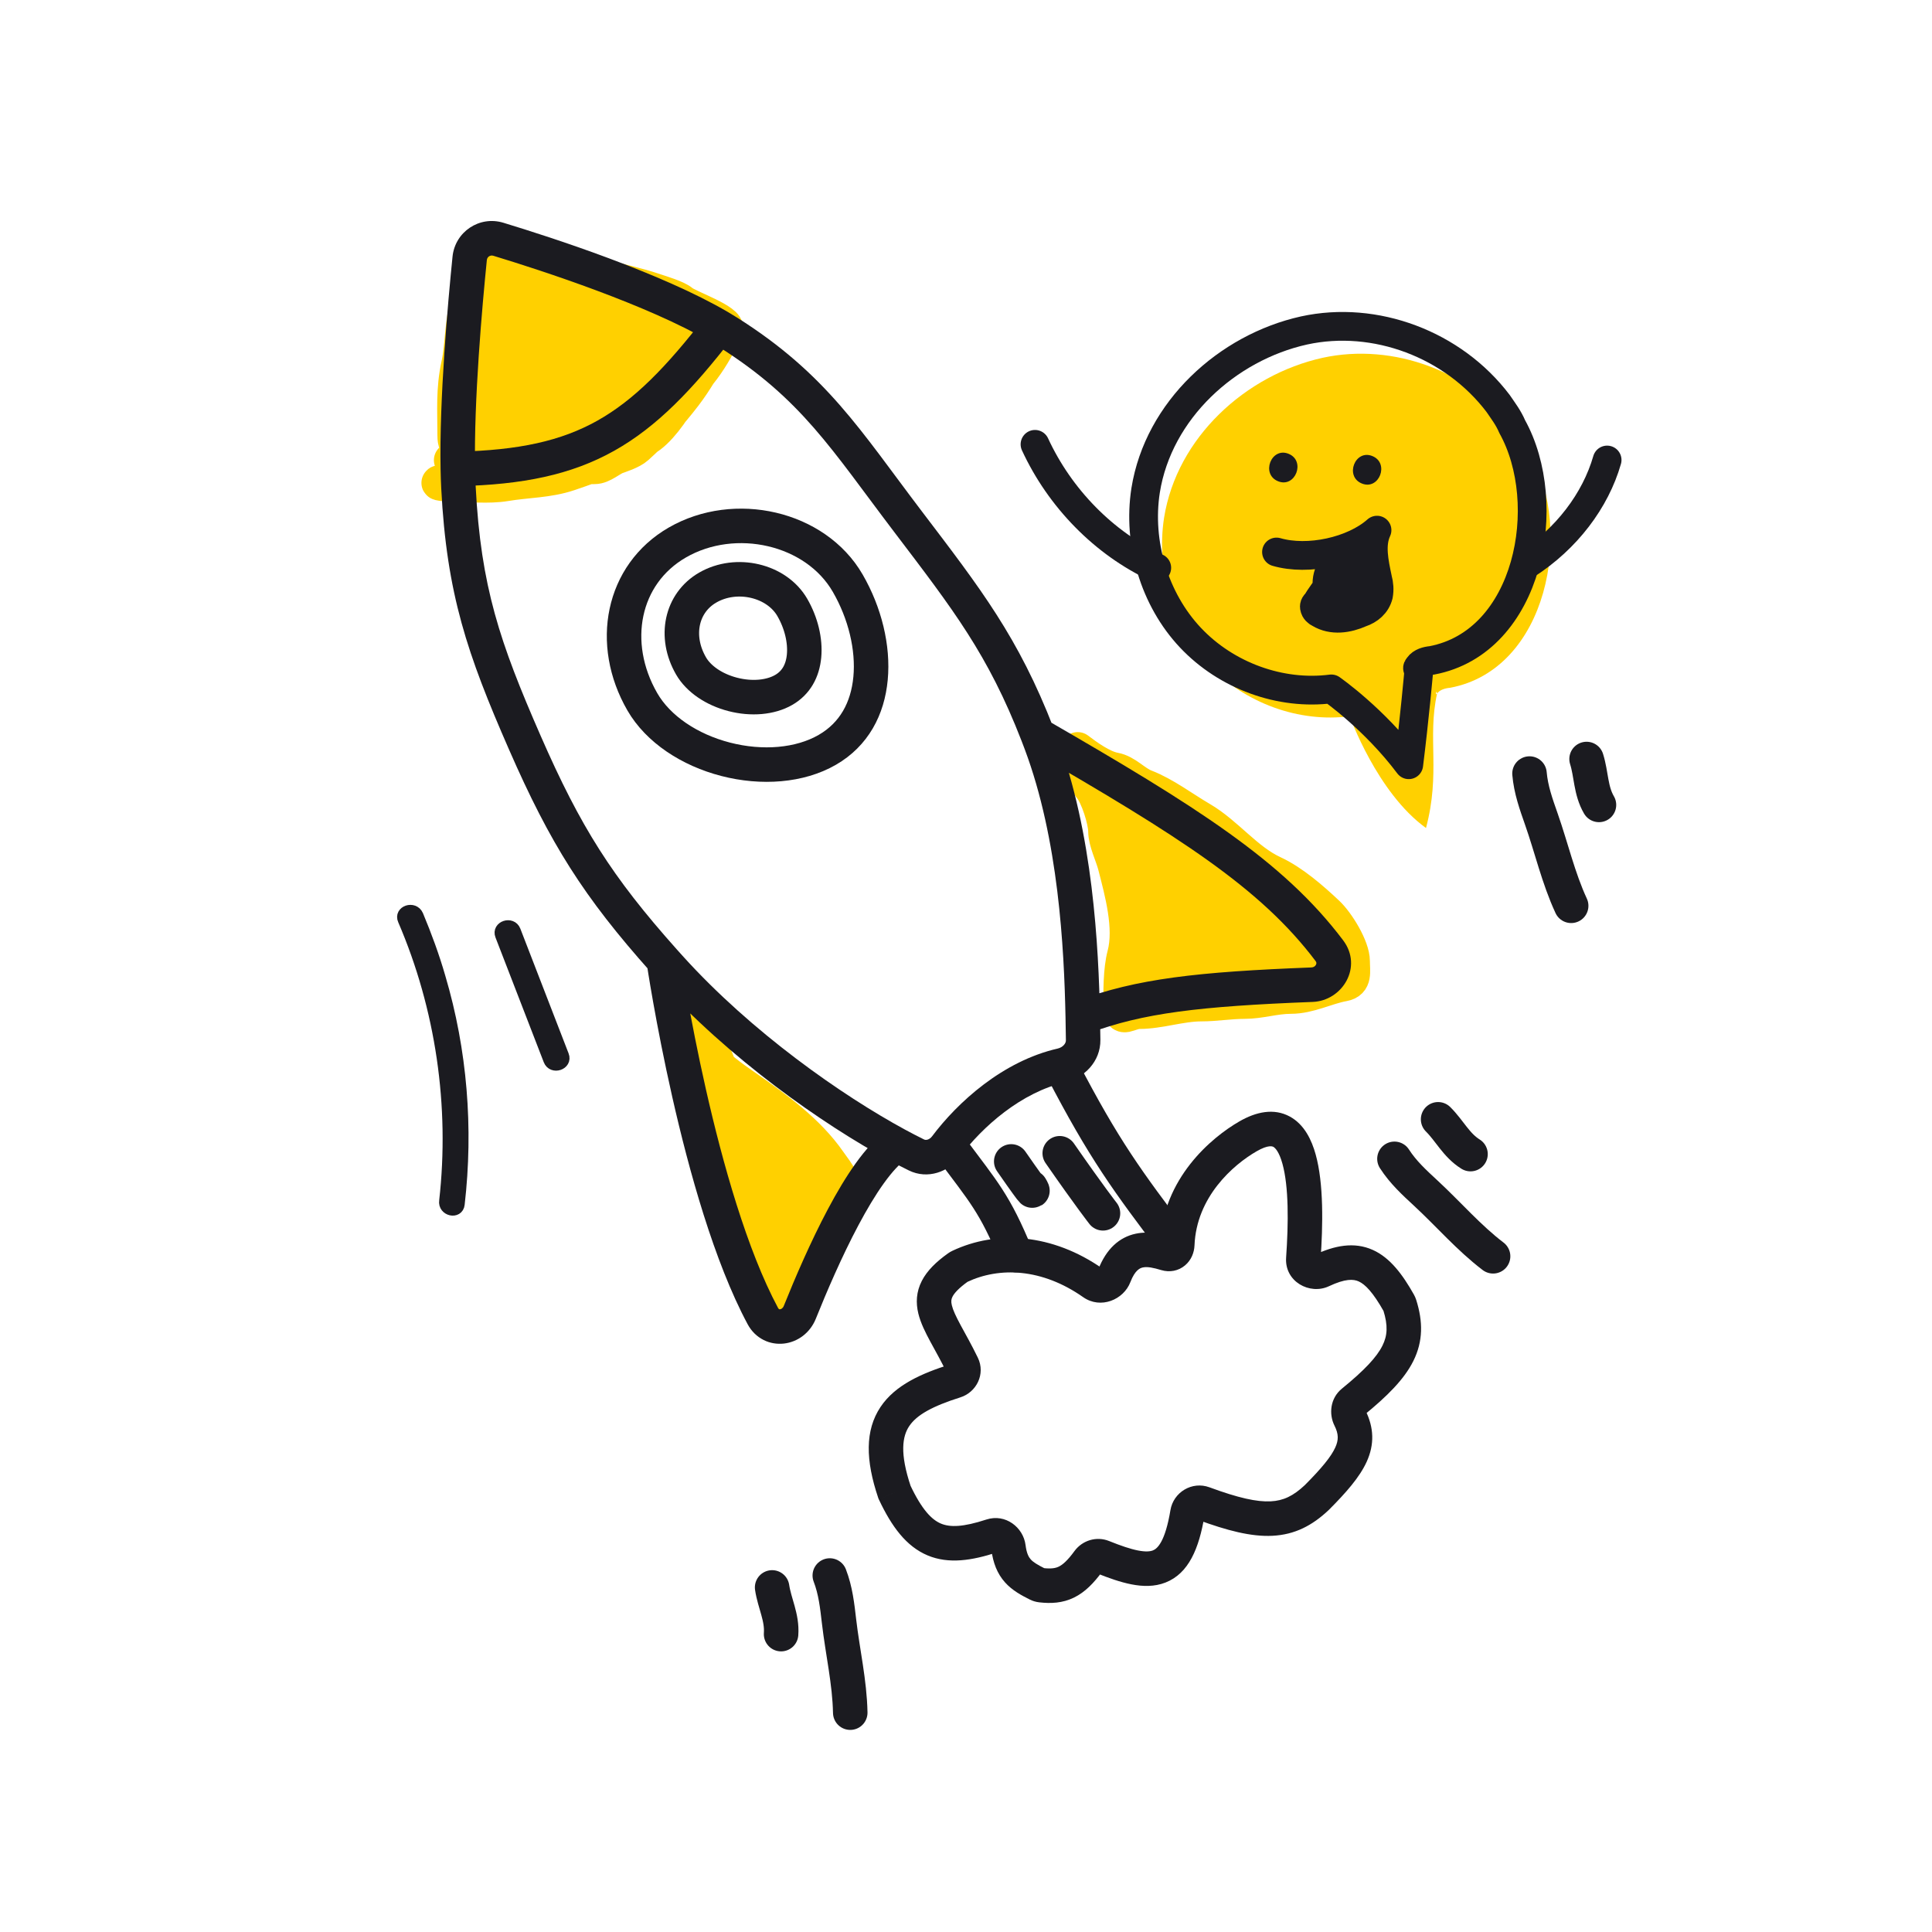 <svg width="168" height="168" viewBox="0 0 168 168" fill="none" xmlns="http://www.w3.org/2000/svg">
<g clip-path="url(#clip0_49_1221)">
<path d="M77.786 129.763L76.365 130.244L76.393 130.325L76.43 130.403L77.786 129.763ZM114.502 130.224L115.53 131.316L115.547 131.299L115.564 131.283L114.502 130.224ZM96.892 110.953L95.492 110.416L96.892 110.953ZM95.05 111.568L95.911 110.341L95.05 111.568ZM113.333 109.462L111.836 109.357L113.333 109.462ZM121.72 113.49L120.289 113.94L121.72 113.49ZM121.641 113.309L120.334 114.045L121.641 113.309ZM117.384 123.299L116.043 123.97L117.384 123.299ZM117.637 121.912L118.585 123.075L117.637 121.912ZM94.644 135.76L95.855 136.645L94.644 135.76ZM95.886 135.395L95.326 136.786L95.886 135.395ZM90.214 137.747L90.888 136.407L90.214 137.747ZM90.528 137.842L90.699 136.352L90.528 137.842ZM83.447 110.126L84.09 111.482L83.447 110.126ZM83.304 110.211L82.432 108.991L83.304 110.211ZM86.234 133.561L86.701 134.987L86.234 133.561ZM87.689 134.535L86.201 134.723L87.689 134.535ZM104.653 130.739L105.173 129.332L104.653 130.739ZM102.371 108.232L103.87 108.292L102.371 108.232ZM83.066 120.076L83.519 121.506L83.066 120.076ZM82.613 118.646C80.17 119.42 77.854 120.418 76.566 122.347C75.209 124.38 75.263 126.985 76.365 130.244L79.207 129.283C78.218 126.357 78.474 124.891 79.061 124.013C79.717 123.03 81.087 122.277 83.519 121.506L82.613 118.646ZM76.43 130.403C77.536 132.751 78.807 134.472 80.656 135.25C82.502 136.027 84.532 135.696 86.701 134.987L85.768 132.135C83.75 132.795 82.619 132.821 81.819 132.485C81.023 132.15 80.163 131.287 79.143 129.124L76.43 130.403ZM86.201 134.723C86.35 135.903 86.715 136.842 87.394 137.6C88.028 138.307 88.838 138.734 89.54 139.087L90.888 136.407C90.171 136.047 89.841 135.835 89.628 135.597C89.461 135.411 89.272 135.1 89.177 134.347L86.201 134.723ZM90.357 139.332C91.386 139.451 92.4 139.405 93.396 138.917C94.358 138.446 95.123 137.648 95.855 136.645L93.432 134.876C92.815 135.722 92.397 136.065 92.076 136.223C91.788 136.364 91.418 136.435 90.699 136.352L90.357 139.332ZM95.326 136.786C96.4 137.219 97.438 137.586 98.399 137.772C99.362 137.959 100.383 137.991 101.35 137.611C103.374 136.817 104.267 134.635 104.737 131.807L101.777 131.316C101.317 134.088 100.63 134.671 100.254 134.818C100.021 134.91 99.637 134.956 98.969 134.827C98.299 134.697 97.478 134.419 96.447 134.004L95.326 136.786ZM104.134 132.146C106.715 133.099 108.809 133.64 110.651 133.547C112.606 133.448 114.117 132.648 115.53 131.316L113.473 129.132C112.448 130.098 111.583 130.496 110.499 130.551C109.3 130.612 107.69 130.262 105.173 129.332L104.134 132.146ZM115.564 131.283C117.035 129.807 118.221 128.469 118.838 127.118C119.526 125.611 119.485 124.144 118.725 122.627L116.043 123.97C116.412 124.707 116.406 125.221 116.109 125.872C115.741 126.678 114.922 127.677 113.439 129.165L115.564 131.283ZM118.585 123.075C120.605 121.429 122.1 119.953 122.9 118.346C123.759 116.619 123.739 114.912 123.151 113.041L120.289 113.94C120.706 115.268 120.646 116.142 120.214 117.01C119.722 117.999 118.673 119.133 116.69 120.749L118.585 123.075ZM122.948 112.572C121.971 110.839 120.889 109.369 119.373 108.689C117.746 107.96 116.042 108.304 114.281 109.132L115.557 111.847C116.993 111.172 117.69 111.222 118.145 111.426C118.71 111.68 119.391 112.372 120.334 114.045L122.948 112.572ZM114.829 109.566C115.039 106.561 115.114 102.937 114.407 100.39C114.061 99.143 113.428 97.782 112.159 97.092C110.782 96.343 109.233 96.669 107.767 97.516L109.267 100.114C110.307 99.513 110.665 99.694 110.726 99.727C110.895 99.82 111.232 100.17 111.516 101.193C112.069 103.184 112.047 106.33 111.836 109.357L114.829 109.566ZM107.767 97.516C105.355 98.908 101.102 102.448 100.872 108.172L103.87 108.292C104.038 104.087 107.216 101.298 109.267 100.114L107.767 97.516ZM101.844 107.57C101.213 107.381 100.009 107.014 98.761 107.278C97.337 107.579 96.188 108.598 95.492 110.416L98.293 111.49C98.705 110.414 99.153 110.261 99.381 110.213C99.784 110.128 100.286 110.235 100.983 110.444L101.844 107.57ZM95.911 110.341C91.498 107.244 86.653 106.949 82.805 108.771L84.09 111.482C86.885 110.158 90.587 110.27 94.188 112.796L95.911 110.341ZM82.432 108.991C81.412 109.719 80.618 110.486 80.158 111.381C79.664 112.344 79.633 113.3 79.853 114.212C80.056 115.052 80.479 115.886 80.9 116.667C81.348 117.499 81.831 118.337 82.33 119.368L85.03 118.061C84.493 116.952 83.943 115.991 83.541 115.245C83.113 114.449 82.87 113.926 82.77 113.509C82.687 113.166 82.717 112.966 82.827 112.752C82.971 112.471 83.325 112.04 84.177 111.431L82.432 108.991ZM95.492 110.416C95.526 110.326 95.585 110.293 95.618 110.281C95.657 110.268 95.78 110.249 95.911 110.341L94.188 112.796C95.713 113.866 97.706 113.021 98.293 111.49L95.492 110.416ZM114.281 109.132C114.414 109.069 114.547 109.096 114.631 109.149C114.724 109.209 114.843 109.361 114.829 109.566L111.836 109.357C111.69 111.451 113.897 112.627 115.557 111.847L114.281 109.132ZM123.151 113.041C123.099 112.875 123.029 112.716 122.948 112.572L120.334 114.045C120.325 114.029 120.317 114.013 120.31 113.997C120.303 113.981 120.296 113.962 120.289 113.94L123.151 113.041ZM118.725 122.627C118.748 122.673 118.761 122.732 118.748 122.804C118.735 122.883 118.688 122.991 118.585 123.075L116.69 120.749C115.653 121.593 115.544 122.975 116.043 123.97L118.725 122.627ZM95.855 136.645C95.751 136.788 95.541 136.873 95.326 136.786L96.447 134.004C95.338 133.556 94.105 133.955 93.432 134.876L95.855 136.645ZM89.54 139.087C89.786 139.211 90.062 139.298 90.357 139.332L90.699 136.352C90.775 136.361 90.838 136.382 90.888 136.407L89.54 139.087ZM82.805 108.771C82.67 108.835 82.544 108.91 82.432 108.991L84.177 111.431C84.164 111.441 84.151 111.449 84.138 111.456C84.125 111.464 84.109 111.473 84.09 111.482L82.805 108.771ZM86.701 134.987C86.55 135.036 86.411 134.995 86.335 134.943C86.265 134.895 86.213 134.819 86.201 134.723L89.177 134.347C88.984 132.819 87.434 131.591 85.768 132.135L86.701 134.987ZM104.737 131.807C104.694 132.062 104.426 132.254 104.134 132.146L105.173 129.332C103.649 128.769 102.035 129.765 101.777 131.316L104.737 131.807ZM100.872 108.172C100.875 108.101 100.91 107.911 101.112 107.741C101.214 107.654 101.344 107.588 101.491 107.559C101.637 107.529 101.761 107.545 101.844 107.57L100.983 110.444C101.71 110.662 102.476 110.517 103.052 110.029C103.595 109.569 103.845 108.913 103.87 108.292L100.872 108.172ZM83.519 121.506C84.897 121.07 85.721 119.489 85.03 118.061L82.33 119.368C82.164 119.025 82.384 118.719 82.613 118.646L83.519 121.506Z" fill="#1B1B20"/>
<path d="M41.51 21.513C41.51 23.065 41.266 24.654 40.742 26.119C40.139 27.808 40.25 29.94 39.865 31.712C39.392 33.887 39.536 35.69 39.536 37.854C39.536 39.178 40.129 38.481 41.193 39.158C42.207 39.803 43.766 40.11 44.91 40.364C47.17 40.867 49.449 40.596 51.71 40.596C52.401 40.596 53.092 39.903 53.745 39.67C54.605 39.363 55.28 38.612 56.084 38.183C57.246 37.563 58.5 35.741 59.155 34.576C59.969 33.129 61.235 31.941 62.08 30.506C62.438 29.898 62.658 29.31 62.019 30.421C61.222 31.804 60.523 33.075 59.545 34.357C58.273 36.023 56.896 37.523 55.377 38.89C54.908 39.312 53.929 39.621 53.33 39.828C52.027 40.279 50.758 40.771 49.455 41.205C47.642 41.81 45.862 41.767 43.972 42.083C42.469 42.333 40.761 42.131 39.244 42.131C39.007 42.131 37.526 42.02 38.439 41.912C41.66 41.533 44.724 39.655 47.895 38.939C49.651 38.542 51.1 37.731 52.77 37.184C54.549 36.6 56.678 35.731 58.278 34.771C60.497 33.439 62.068 30.959 63.115 28.654C63.447 27.924 59.821 26.696 59.301 26.241C58.852 25.848 57.47 25.448 56.864 25.242C55.438 24.757 53.947 24.466 52.502 24.048C50.489 23.465 48.454 23.001 46.47 22.39C45.502 22.093 44.78 21.784 43.704 21.733C43.4 21.718 43.129 21.496 42.826 21.513C42.465 21.533 42.334 23.044 42.278 23.304C41.454 27.15 40.838 31.193 40.621 35.112C40.558 36.238 40.226 37.393 40.194 38.5C40.15 40.051 40.304 39.352 40.413 38.147C40.754 34.406 41.107 30.877 41.998 27.216C42.419 25.482 43.075 20.237 43.253 22.013C43.535 24.84 43.225 27.833 42.826 30.628C42.647 31.884 42.407 33.134 42.388 34.406C42.367 35.724 42.398 34.92 42.522 34.028C42.816 31.902 43.138 29.749 43.606 27.655C43.949 26.122 44.137 24.253 44.849 22.829C45.008 22.51 44.946 25.045 44.922 25.266C44.66 27.744 43.964 30.244 43.387 32.663C43.038 34.125 42.739 35.61 42.619 37.111C42.566 37.774 43.061 35.647 43.094 35.502C43.509 33.707 43.799 31.88 44.24 30.092C44.343 29.675 45.224 27.398 45.227 27.423C45.415 29.019 44.658 30.782 44.252 32.285C44.111 32.807 42.51 37.745 43.484 37.72C45.563 37.668 47.906 36.924 49.967 36.599C53.598 36.027 53.507 35.284 57.132 34.674C57.132 31.773 59.521 32.366 58.619 32.366C57.917 32.366 56.787 34.292 56.084 34.357C54.163 34.535 57.495 35.082 55.597 35.429C53.949 35.73 52.143 36.404 50.454 36.404C50.323 36.404 51.636 34.977 51.758 34.869C53.419 33.393 55.138 32.007 56.986 30.774C57.498 30.433 58.001 30.101 58.448 29.677C58.537 29.594 58.752 29.337 58.741 29.458C58.638 30.586 57.241 32.097 56.657 33.004C56.584 33.118 55.045 35.318 55.17 35.38C55.607 35.599 57.691 33.311 57.985 33.016C58.795 32.207 59.612 31.317 60.276 30.384C60.967 29.413 59.631 30.842 59.399 31.042C59.205 31.209 58.104 32.369 57.985 31.773C57.89 31.298 57.865 30.858 57.729 30.384C57.485 29.528 56.677 28.863 55.938 28.435C53.742 27.161 51.087 26.339 48.651 25.681C47.995 25.503 42.826 23.93 44.045 25.924C44.661 26.933 45.212 27.063 46.336 26.997C47.028 26.956 47.038 25.561 46.872 25.157C46.709 24.76 46.425 24.397 46.19 24.962C45.371 26.927 44.57 29.153 44.24 31.262C44.111 32.082 44.198 33.017 44.63 33.748C44.81 34.052 45.298 34.187 45.227 34.576C45.145 35.028 44.77 35.313 44.496 35.648C44.234 35.968 45.343 34.667 45.507 34.357C46.149 33.141 46.99 31.989 47.481 30.701C47.796 29.876 48.005 29.019 48.176 28.154C48.255 27.753 48.312 27.348 48.395 26.948C48.409 26.88 48.386 27.087 48.371 27.155C47.942 29.062 47.276 30.942 46.567 32.761C46.198 33.709 45.289 36.618 45.507 35.624C45.755 34.496 46.232 33.417 46.555 32.31C47.147 30.282 47.29 28.157 47.432 26.058C47.518 24.791 47.608 24.017 47.201 25.876C46.733 28.009 46.259 30.131 45.897 32.285C45.832 32.672 45.409 34.564 46.25 34.004C47.423 33.221 48.31 31.78 48.31 30.384C48.31 29.089 47.213 32.818 47.213 34.113C47.213 34.926 48.183 33.644 48.261 33.358C48.579 32.193 47.742 33.108 48.188 33.309C48.784 33.577 49.986 33.37 50.601 33.309C52.598 33.109 54.519 32.368 56.401 31.712C57.49 31.333 58.587 30.867 59.118 29.763C59.426 29.123 59.208 28.971 58.619 28.971C57.635 28.971 56.358 29.24 55.646 28.398C54.797 27.396 51.866 24.752 52.794 25.681C53.157 26.043 54.5 26.038 55.012 26.131C55.549 26.229 56.846 26.758 57.132 27.216C57.373 27.602 62.586 29.081 61.007 28.435C58.407 27.371 52.547 25.849 49.991 24.681C48.453 23.979 49.446 24.16 50.174 25.047C53.202 28.733 50.293 34.444 49.309 38.378C49.206 38.789 48.922 40.598 49.504 39.28C50.645 36.697 50.833 33.982 50.065 31.237C49.611 29.619 49.122 31.235 48.87 32.042C48.52 33.162 48.356 34.306 48.139 35.454C47.983 36.28 49.471 36.079 49.845 35.758C51.002 34.766 51.149 32.967 50.698 31.615C50.391 30.692 49.772 29.453 48.883 28.959C48.011 28.474 47.354 31.63 47.213 32.139C46.741 33.846 45.707 38.841 48.578 38.841C49.946 38.841 51.018 39.27 52.209 38.354C53.338 37.486 54.829 37.044 56.06 36.331C56.81 35.897 57.224 35.258 57.839 34.674C58.9 33.665 60.023 32.709 61.007 31.615C61.488 31.081 61.545 30.444 61.86 29.848C62.337 28.947 60.078 30.153 59.496 30.287C58.108 30.606 56.645 30.506 55.231 30.506C53.848 30.506 52.304 30.674 50.978 30.177C49.685 29.692 48.175 28.054 47.798 26.753C47.614 26.119 49.488 26.332 49.723 26.473C50.427 26.895 50.766 28.622 50.722 29.409C50.696 29.894 49.546 30.677 49.272 30.981C47.868 32.542 46.447 34.127 45.239 35.843C44.745 36.546 44.282 37.59 43.484 38.013C42.474 38.547 41.655 39.041 40.535 39.329C40.131 39.433 38.554 40.431 39.56 39.816C42.45 38.05 45.944 36.796 48.529 34.625C50.339 33.105 49.967 31.124 50.991 29.19C51.352 28.508 52.076 28.093 52.843 28.093C53.02 28.093 55.309 28.326 55.012 28.483C53.854 29.096 49.913 28.319 51.1 28.873C52.428 29.493 53.965 29.622 55.353 30.067C56.461 30.423 57.669 30.287 58.838 30.287" stroke="#FFD000" stroke-width="3" stroke-linecap="round"/>
<path d="M93.713 65.162C94.54 65.788 95.855 66.738 96.906 66.929C97.929 67.115 98.658 68.046 99.587 68.404C101.254 69.045 102.902 70.304 104.449 71.206C106.658 72.495 108.369 74.816 110.713 75.898C112.387 76.671 114.091 78.157 115.428 79.419C116.304 80.246 117.622 82.375 117.622 83.587C117.622 84.494 117.855 85.389 116.842 85.573C115.289 85.856 113.858 86.658 112.236 86.658C110.848 86.658 109.604 87.097 108.19 87.097C106.943 87.097 105.716 87.316 104.461 87.316C102.693 87.316 100.796 87.974 99.087 87.974C98.174 87.974 97.442 88.844 97.442 87.584C97.442 86.2 97.421 84.371 97.771 83.039C98.401 80.646 97.553 77.577 96.955 75.252C96.728 74.371 96.126 73.175 96.126 72.291C96.126 71.364 95.43 69.15 94.81 68.452C94.539 68.147 94.076 66.498 94.371 67.014C95.28 68.605 97.166 69.67 98.308 71.097C99.71 72.85 101.037 74.741 102 76.787C102.892 78.683 99.472 73.443 98.32 71.694C98.032 71.257 97.831 70.785 97.564 70.341C97.167 69.68 98.747 71.333 99.307 71.864C103.184 75.543 107.703 78.658 111.042 82.88C112.371 84.561 110.607 82.668 110.103 82.088C107.319 78.88 104.161 76.058 101.39 72.839C101.141 72.55 99.103 69.993 99.416 70.158C100.668 70.817 101.94 72.006 102.828 73.083C105.164 75.914 113.05 83.606 110.335 81.138C107.928 78.95 105.446 76.881 102.987 74.752C100.501 72.601 103.104 74.269 104.193 75.081C106.822 77.043 109.644 79.022 111.968 81.345C113.287 82.664 109.158 78.89 107.751 77.665C107.548 77.488 104.36 74.883 106.131 75.508C107.493 75.989 108.747 77.305 109.945 78.103C111.261 78.981 112.644 80.143 113.674 81.345C113.822 81.518 115.664 83.419 114.965 82.807C113.586 81.6 111.997 80.438 110.53 79.298C109.109 78.194 107.939 77.013 106.655 75.8C105.749 74.945 104.951 74.06 104.023 73.278C103.324 72.689 102.003 72.467 101.147 72.181C100.139 71.845 100.613 72.647 100.403 73.485C100.075 74.8 99.855 76.674 99.855 78.006C99.855 78.328 99.723 77.374 99.624 77.068C99.252 75.924 98.817 74.801 98.454 73.656C97.77 71.498 98.733 74.49 98.758 75.301C98.831 77.59 99.197 79.863 99.197 82.161C99.197 83.066 98.978 83.803 98.978 84.684C98.978 85.195 98.978 85.707 98.978 86.219C98.978 87.556 99.174 83.551 99.319 82.222C99.561 80.005 99.789 78.061 100.464 75.959C100.777 74.987 101.26 77.45 101.378 77.884C101.852 79.622 101.61 81.592 101.61 83.38C101.61 85.512 101.594 79.115 101.61 76.982C101.613 76.482 101.508 75.642 101.817 75.179C102.34 74.394 101.831 77.074 101.683 78.006C101.249 80.728 99.933 83.336 99.855 86.122C99.811 87.718 99.839 86.377 99.855 85.634C99.865 85.173 99.883 84.614 100.074 84.184C100.119 84.085 100.612 84.431 100.745 84.464C102.04 84.788 103.372 84.735 104.681 84.513C105.525 84.37 105.542 84.046 104.802 84.257C104.533 84.334 104.217 84.41 104.583 84.477C107.029 84.921 109.567 85.028 112.041 85.342C112.566 85.408 115.46 85.985 115.209 86C114.175 86.061 112.841 85.427 111.821 85.232C108.629 84.621 105.7 84.543 102.536 84.684C101.904 84.712 99.364 84.883 99.416 85.78C99.454 86.413 100.679 85.54 100.83 85.415C103.352 83.321 103.298 80.59 103.377 77.519C103.381 77.364 103.456 74.763 103.803 74.862C104.377 75.026 104.907 76.742 105.095 77.202C105.374 77.886 107.014 81.717 106.387 82.344C106.257 82.474 104.751 78.183 104.632 77.884C104.515 77.59 104.052 76.326 104.071 76.373C104.623 77.683 105.156 79.02 105.436 80.419C105.723 81.853 106.228 86.106 105.558 84.806C105.152 84.018 104.828 83.152 105.692 82.819C107.644 82.069 109.646 83.924 111.48 84.026C112.226 84.067 112.982 84.245 113.783 84.245C114.169 84.245 114.464 83.922 114.868 84.038C115.354 84.177 115.427 84.354 114.77 84.026C113.663 83.472 112.428 82.968 111.371 82.381C110.861 82.098 110.21 82.08 109.677 81.784C109.061 81.441 106.669 80.087 105.899 80.857C105.132 81.625 104.495 83.3 104.071 84.294C103.831 84.858 103.902 85.43 103.255 85.573C102.932 85.645 102.644 85.818 102.39 85.988C102.389 85.988 102.777 85.808 102.853 85.78C103.966 85.378 105.232 85.204 106.387 84.952C109.677 84.233 113.405 84.026 116.744 84.026" stroke="#FFD000" stroke-width="3" stroke-linecap="round"/>
<path d="M60.154 87.096C60.615 89.577 60.636 92.175 61.019 94.664C61.208 95.893 61.455 97.371 61.957 98.502C62.598 99.944 62.636 101.66 63.103 103.194C63.389 104.134 63.84 105.066 64.102 105.984C64.286 106.628 64.33 107.467 64.65 108.044C65.154 108.95 65.028 110.353 65.686 111.175C65.987 111.551 66.02 112.077 66.186 112.54C66.269 112.773 66.492 113.75 66.625 113.856C66.791 113.989 66.932 114.542 67.124 114.782C67.618 115.4 66.947 115.4 67.441 114.782C67.995 114.09 68.444 113.156 68.928 112.37C69.986 110.65 70.54 108.85 71.389 107.057C71.782 106.228 72.251 105.012 72.986 104.424C74.133 103.507 72.71 101.894 72.108 101.025C70.28 98.384 67.504 96.374 64.87 94.542C63.712 93.736 61.885 92.494 61.202 91.264C60.872 90.67 60.529 89.847 60.105 89.339C59.267 88.332 60.481 89.3 60.861 89.68C61.614 90.433 62.077 91.572 62.469 92.58C63.42 95.025 64.604 97.426 65.686 99.843C66.231 101.059 66.61 102.289 66.954 103.571C66.986 103.693 67.502 104.919 67.234 104.693C64.969 102.776 63.691 99.956 61.799 97.734C60.993 96.789 61.196 96.858 61.641 97.917C62.19 99.227 62.245 100.683 62.457 102.073C62.635 103.237 62.891 104.38 63.176 105.521C63.382 106.345 63.444 106.253 63.444 105.387C63.444 104.229 63.449 103.081 63.554 101.926C63.576 101.681 63.452 99.78 63.98 100.184C64.772 100.789 65.193 101.781 65.625 102.645C65.648 102.692 66.265 103.946 66.296 103.328C66.398 101.279 66.076 99.13 66.076 97.064C66.076 95.878 67.217 97.952 67.49 98.38C68.23 99.544 69.142 100.729 69.537 102.06C70.013 103.668 69.751 106.464 69.098 107.934C68.856 108.479 68.627 109.398 68.16 108.36C67.166 106.151 67.159 102.814 66.966 100.403C66.908 99.676 66.989 100.031 67.063 100.537C67.27 101.942 67.173 103.399 67.173 104.814C67.173 106.608 66.77 111.969 66.734 110.176C66.704 108.691 66.376 106.253 65.638 104.961C65.42 104.58 65.21 104.189 64.98 103.815C64.612 103.217 65.734 104.663 65.832 104.839C66.775 106.515 66.475 108.571 66.722 110.42C66.764 110.736 66.975 112.304 67.392 111.59C68.291 110.048 68.803 108.227 69.586 106.618C69.934 105.903 70.105 105.002 70.682 104.424C72.106 103.001 69.626 101.999 68.733 100.671C67.546 98.91 66.203 97.002 65.15 95.212C64.809 94.633 64.342 94.076 63.663 94.115C62.691 94.173 62.904 97.743 63.444 98.283" stroke="#FFD000" stroke-width="3" stroke-linecap="round"/>
<path d="M58.237 84.116L57.123 85.121L58.237 84.116ZM45.633 64.57L44.259 65.171L45.633 64.57ZM78.942 45.339L77.748 46.247L78.942 45.339ZM90.505 64.606L91.909 64.079L90.505 64.606ZM39.866 42.396L38.368 42.473L39.866 42.396ZM63.281 28.877L64.081 27.608L63.281 28.877ZM90.23 63.886L88.832 64.428L90.23 63.886ZM94.154 88.444L92.654 88.474L94.154 88.444ZM69.549 114.114L68.157 113.555L69.549 114.114ZM92.311 92.64L92.645 94.102L92.311 92.64ZM94.187 90.434L92.687 90.455L94.187 90.434ZM40.842 22.468L39.35 22.317L40.842 22.468ZM43.335 20.805L42.898 22.24L43.335 20.805ZM115.596 82.666L114.398 83.569L115.596 82.666ZM114.09 85.625L114.032 84.126L114.09 85.625ZM82.245 99.717L81.045 98.816L82.245 99.717ZM79.685 100.428L80.348 99.082L79.685 100.428ZM91.976 91.178C87.177 92.277 83.261 95.863 81.045 98.816L83.445 100.617C85.434 97.965 88.805 94.982 92.645 94.102L91.976 91.178ZM47.007 63.969C43.461 55.862 41.812 51.007 41.364 42.319L38.368 42.473C38.842 51.656 40.633 56.883 44.259 65.171L47.007 63.969ZM62.482 30.146C69.705 34.696 72.308 39.09 77.748 46.247L80.136 44.432C74.837 37.46 71.874 32.516 64.081 27.608L62.482 30.146ZM41.364 42.319C41.339 41.821 41.321 41.296 41.31 40.748L38.311 40.805C38.322 41.38 38.34 41.938 38.368 42.473L41.364 42.319ZM41.31 40.748C41.197 34.833 41.931 26.611 42.334 22.618L39.35 22.317C38.947 26.304 38.194 34.689 38.311 40.805L41.31 40.748ZM42.898 22.24C47.176 23.542 56.339 26.531 61.78 29.72L63.297 27.132C57.506 23.737 48.011 20.66 43.771 19.37L42.898 22.24ZM61.78 29.72C62.023 29.863 62.257 30.005 62.482 30.146L64.081 27.608C63.827 27.448 63.565 27.29 63.297 27.132L61.78 29.72ZM39.845 42.276C45.463 42.148 49.676 41.29 53.411 39.197C57.12 37.117 60.209 33.898 63.726 29.343L61.351 27.51C57.907 31.97 55.117 34.801 51.944 36.58C48.796 38.345 45.125 39.154 39.776 39.277L39.845 42.276ZM59.35 83.111C59.176 82.918 59.005 82.727 58.836 82.538L56.598 84.535C56.771 84.729 56.946 84.924 57.123 85.121L59.35 83.111ZM58.836 82.538C53.214 76.237 50.482 71.912 47.007 63.969L44.259 65.171C47.854 73.389 50.754 77.986 56.598 84.535L58.836 82.538ZM57.717 83.537C56.233 83.755 56.233 83.755 56.233 83.756C56.233 83.756 56.233 83.756 56.233 83.757C56.233 83.758 56.233 83.759 56.234 83.76C56.234 83.763 56.235 83.767 56.236 83.772C56.237 83.783 56.239 83.799 56.242 83.819C56.249 83.859 56.258 83.919 56.27 83.997C56.294 84.152 56.329 84.38 56.376 84.674C56.471 85.26 56.611 86.107 56.798 87.156C57.171 89.252 57.727 92.157 58.459 95.394C59.915 101.823 62.104 109.721 65.011 115.148L67.656 113.732C64.955 108.69 62.836 101.137 61.385 94.731C60.665 91.551 60.118 88.693 59.752 86.631C59.568 85.6 59.43 84.769 59.338 84.197C59.292 83.911 59.258 83.69 59.235 83.541C59.223 83.466 59.215 83.41 59.209 83.373C59.206 83.354 59.204 83.34 59.203 83.331C59.202 83.326 59.202 83.323 59.201 83.321C59.201 83.32 59.201 83.319 59.201 83.319C59.201 83.318 59.201 83.318 59.201 83.318C59.201 83.318 59.201 83.318 57.717 83.537ZM80.348 99.082C79.829 98.827 79.276 98.541 78.692 98.224L77.261 100.861C77.876 101.195 78.465 101.5 79.023 101.774L80.348 99.082ZM78.692 98.224C73.222 95.255 65.356 89.764 59.35 83.111L57.123 85.121C63.405 92.08 71.563 97.767 77.261 100.861L78.692 98.224ZM70.941 114.673C71.879 112.336 73.196 109.265 74.647 106.538C75.372 105.175 76.117 103.923 76.85 102.902C77.599 101.86 78.267 101.155 78.814 100.787L77.139 98.298C76.152 98.962 75.237 100.005 74.413 101.152C73.575 102.32 72.759 103.698 71.998 105.13C70.475 107.994 69.112 111.177 68.157 113.555L70.941 114.673ZM77.748 46.247C82.901 53.028 85.915 56.908 88.832 64.428L91.629 63.343C88.543 55.387 85.287 51.209 80.136 44.432L77.748 46.247ZM88.832 64.428C88.922 64.66 89.011 64.895 89.101 65.134L91.909 64.079C91.816 63.83 91.722 63.585 91.629 63.343L88.832 64.428ZM89.48 65.185C102.584 72.758 109.611 77.221 114.398 83.569L116.793 81.763C111.575 74.844 103.977 70.097 90.981 62.587L89.48 65.185ZM89.101 65.134C92.049 72.979 92.53 82.433 92.654 88.474L95.653 88.413C95.529 82.359 95.054 72.448 91.909 64.079L89.101 65.134ZM92.654 88.474C92.669 89.187 92.678 89.849 92.687 90.455L95.686 90.413C95.678 89.806 95.668 89.135 95.653 88.413L92.654 88.474ZM114.032 84.126C104.161 84.508 98.829 85.097 93.629 87.038L94.678 89.849C99.387 88.09 104.292 87.505 114.148 87.124L114.032 84.126ZM65.011 115.148C65.685 116.406 66.95 116.969 68.168 116.831C69.356 116.697 70.444 115.911 70.941 114.673L68.157 113.555C68.07 113.773 67.92 113.84 67.831 113.85C67.786 113.855 67.76 113.847 67.747 113.84C67.74 113.836 67.702 113.817 67.656 113.732L65.011 115.148ZM92.645 94.102C94.243 93.736 95.713 92.333 95.686 90.413L92.687 90.455C92.689 90.582 92.643 90.722 92.521 90.861C92.393 91.006 92.2 91.126 91.976 91.178L92.645 94.102ZM42.334 22.618C42.364 22.331 42.629 22.158 42.898 22.24L43.771 19.37C41.687 18.736 39.568 20.156 39.35 22.317L42.334 22.618ZM114.398 83.569C114.454 83.643 114.466 83.698 114.468 83.734C114.471 83.777 114.462 83.832 114.431 83.891C114.369 84.011 114.237 84.118 114.032 84.126L114.148 87.124C116.735 87.024 118.537 84.074 116.793 81.763L114.398 83.569ZM81.045 98.816C80.933 98.965 80.787 99.059 80.653 99.099C80.528 99.135 80.429 99.122 80.348 99.082L79.023 101.774C80.682 102.591 82.494 101.884 83.445 100.617L81.045 98.816Z" fill="#1B1B20"/>
<path d="M68.898 52.823C69.675 54.167 70.042 55.71 69.918 57.041C69.796 58.338 69.226 59.372 68.151 59.993C67.001 60.657 65.353 60.805 63.722 60.384C62.09 59.963 60.745 59.042 60.091 57.908C58.607 55.338 59.244 52.42 61.542 51.093C64.054 49.643 67.541 50.472 68.898 52.823Z" stroke="#1B1B20" stroke-width="3"/>
<path d="M73.717 50.714C75.215 53.308 75.95 56.32 75.7 58.988C75.454 61.621 74.266 63.86 71.941 65.202C69.542 66.587 66.249 66.838 63.104 66.026C59.959 65.215 57.232 63.41 55.856 61.027C52.93 55.958 54.099 49.946 58.896 47.176C63.907 44.283 70.917 45.865 73.717 50.714Z" stroke="#1B1B20" stroke-width="3"/>
<path d="M82.727 99.878C85.536 103.659 86.491 104.612 88.355 109.141M92.379 92.986C95.982 99.912 98.005 102.68 102.274 108.297M87.933 100.993C90.547 104.76 89.62 103.236 89.62 103.236M92.151 100.283C94.765 104.05 95.912 105.506 95.912 105.506" stroke="#1B1B20" stroke-width="3" stroke-linecap="round" stroke-linejoin="round"/>
<path d="M129.834 109.243C127.714 107.628 125.985 105.61 124.01 103.779C122.995 102.839 122.016 101.947 121.256 100.768" stroke="#1B1B20" stroke-width="3" stroke-linecap="round"/>
<path d="M136.624 78.766C135.504 76.349 134.919 73.756 134.027 71.215C133.569 69.909 133.121 68.663 133 67.265" stroke="#1B1B20" stroke-width="3" stroke-linecap="round"/>
<path d="M73.935 148.927C73.882 146.263 73.274 143.676 72.962 141.001C72.802 139.626 72.66 138.31 72.156 137" stroke="#1B1B20" stroke-width="3" stroke-linecap="round"/>
<path d="M127.871 100.357C126.632 99.587 126.047 98.312 125.052 97.33" stroke="#1B1B20" stroke-width="3" stroke-linecap="round"/>
<path d="M139.041 69.993C138.305 68.733 138.384 67.333 137.963 66" stroke="#1B1B20" stroke-width="3" stroke-linecap="round"/>
<path d="M67.92 142.098C68.029 140.643 67.346 139.418 67.141 138.036" stroke="#1B1B20" stroke-width="3" stroke-linecap="round"/>
<path d="M131.877 37.467C127.977 32.317 121.186 29.762 114.99 31.117C108.322 32.603 102.34 38.035 101.224 45.021C100.515 49.584 101.984 54.497 105.115 57.824C108.246 61.15 112.949 62.852 117.371 62.284C117.371 62.284 119.737 68.93 124 72C125.279 67.176 124.108 64.195 124.962 60.312C124.763 60.554 124.924 59.865 124.962 60.312C125.196 59.976 125.667 59.845 126.102 59.806C134.601 58.205 136.823 46.17 133.099 39.475C132.734 38.787 132.278 38.062 131.877 37.467Z" fill="#FFD000"/>
<path d="M130.273 35.087C126.373 29.938 119.582 27.383 113.385 28.738C106.718 30.224 100.736 35.656 99.619 42.641C98.911 47.205 100.38 52.118 103.511 55.444C106.642 58.77 111.345 60.473 115.767 59.904C115.767 59.904 119.5 62.5 122.5 66.5C123 62.5 123.358 58.493 123.358 58.493C123.32 58.047 123.159 58.175 123.358 57.932C123.592 57.597 124.063 57.465 124.498 57.427C132.997 55.825 135.219 43.791 131.495 37.095C131.166 36.314 130.674 35.682 130.273 35.087Z" stroke="#1B1B20" stroke-width="2.5" stroke-miterlimit="10" stroke-linecap="round" stroke-linejoin="round"/>
<path d="M111 48C113.741 48.795 117.662 47.949 119.741 46.1C119.147 47.368 119.497 48.913 119.793 50.327C119.922 50.811 119.959 51.258 119.871 51.761C119.674 52.544 119.059 53.048 118.335 53.291C117.194 53.797 115.853 54.005 114.745 53.337C114.563 53.263 114.327 53.058 114.308 52.835C114.253 52.705 114.325 52.518 114.451 52.462C115.1 51.325 116.239 50.279 116.089 49.032C115.276 49.779 115.136 51.232 115.828 52.161C115.883 52.291 116.065 52.365 116.156 52.403C116.246 52.44 116.409 52.29 116.445 52.197C117.258 51.45 117.544 50.165 117.105 49.123C116.418 49.813 116.205 50.913 116.625 51.731C116.68 51.861 116.68 51.861 116.77 51.898C116.952 51.972 117.115 51.823 117.151 51.73C117.873 50.946 118.122 49.754 117.865 48.786C117.322 49.104 117.071 49.756 117.254 50.37C117.706 50.016 117.977 49.587 118.101 48.99" stroke="#1B1B20" stroke-width="2.5" stroke-miterlimit="10" stroke-linecap="round" stroke-linejoin="round"/>
<path d="M100.588 49.374C95.992 47.249 92.155 43.306 90 38.637" stroke="#1B1B20" stroke-width="2.5" stroke-miterlimit="10" stroke-linecap="round" stroke-linejoin="round"/>
<path d="M132.748 49.091C136.207 46.867 138.736 43.537 139.75 40" stroke="#1B1B20" stroke-width="2.5" stroke-miterlimit="10" stroke-linecap="round" stroke-linejoin="round"/>
<path d="M119.338 39.658C117.828 39.042 116.909 41.426 118.419 42.043C119.929 42.659 120.849 40.274 119.338 39.658Z" fill="#1B1B20"/>
<path d="M112.052 39.462C110.542 38.846 109.622 41.231 111.133 41.847C112.643 42.463 113.562 40.078 112.052 39.462Z" fill="#1B1B20"/>
<path d="M39.908 104.711C40.67 98.096 40.135 91.375 38.241 84.984C37.712 83.151 37.056 81.368 36.314 79.59C35.972 78.829 34.746 79.238 35.089 79.999C38.385 87.659 39.619 96.16 38.688 104.428C38.561 105.256 39.824 105.537 39.908 104.711Z" fill="#1B1B20" stroke="#1B1B20"/>
<path d="M48.978 91.784C47.579 88.18 46.177 84.532 44.778 80.927C44.478 80.164 43.252 80.573 43.552 81.336C44.951 84.941 46.353 88.589 47.753 92.194C48.052 92.957 49.278 92.548 48.978 91.784Z" fill="#1B1B20" stroke="#1B1B20"/>
</g>
<defs>
<clipPath id="clip0_49_1221">
<rect width="136" height="136" fill="white" transform="translate(16 16)"/>
</clipPath>
</defs>
</svg>
